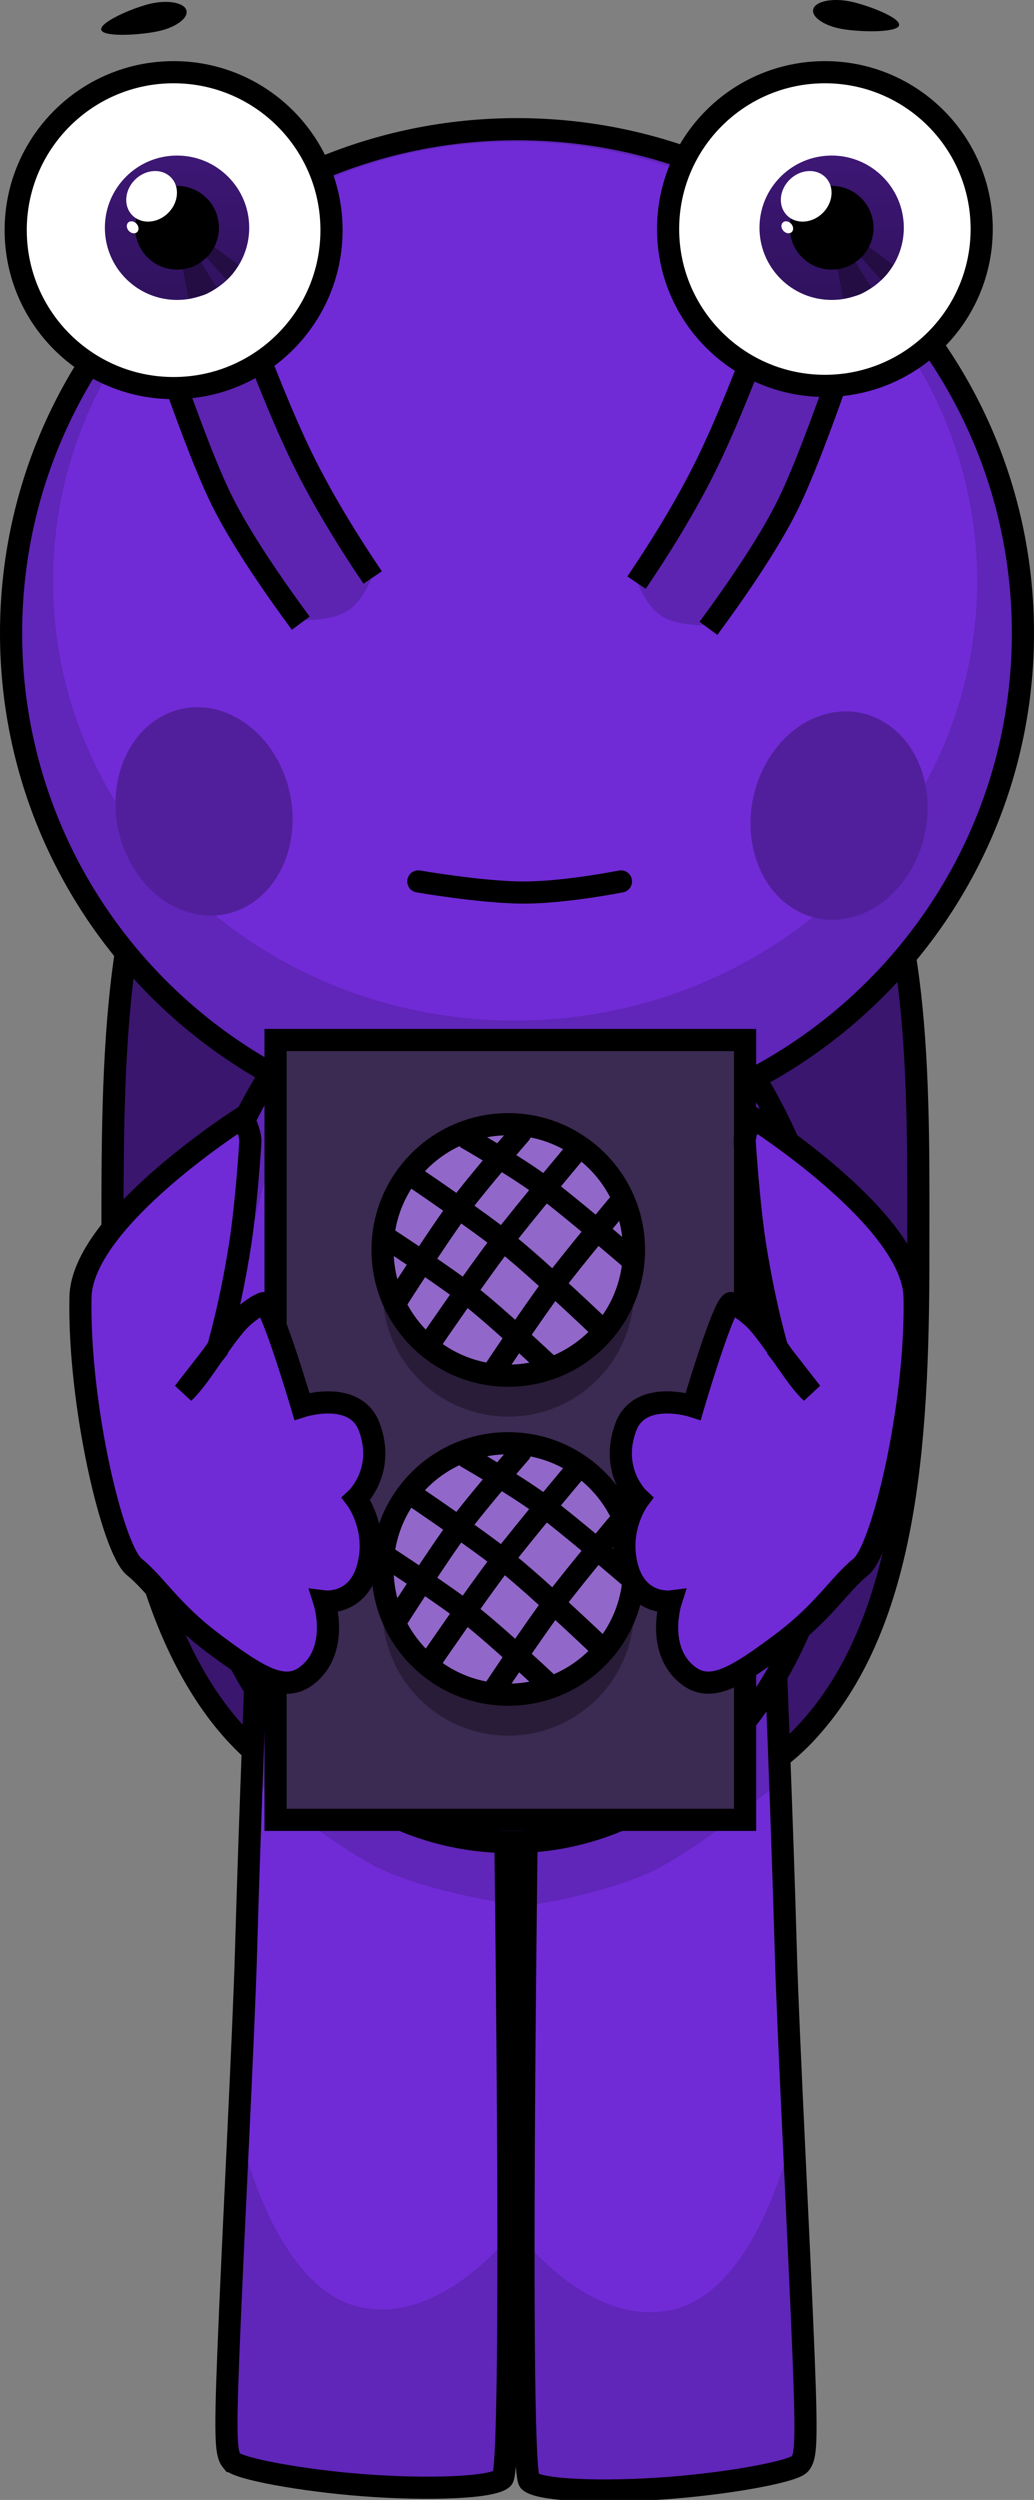 <svg xmlns="http://www.w3.org/2000/svg" xmlns:xlink="http://www.w3.org/1999/xlink" version="1.1" width="116.714" height="282.114" viewBox="0,0,116.714,282.114"><rect x="0" y="0" width="116.714" height="282.114" fill="#808080" stroke="none"/><defs><linearGradient x1="201.845" y1="70.739" x2="201.845" y2="87.033" gradientUnits="userSpaceOnUse" id="color-1"><stop offset="0" stop-color="#3d1775"/><stop offset="1" stop-color="#30125e"/></linearGradient><linearGradient x1="275.734" y1="70.739" x2="275.734" y2="87.033" gradientUnits="userSpaceOnUse" id="color-2"><stop offset="0" stop-color="#3d1775"/><stop offset="1" stop-color="#30125e"/></linearGradient><linearGradient x1="19.984" y1="17.554" x2="19.984" y2="33.848" gradientUnits="userSpaceOnUse" id="color-1-,0,0,1,-181.86071,-53.18514"><stop offset="0" stop-color="#3d1775"/><stop offset="1" stop-color="#30125e"/></linearGradient><linearGradient x1="93.874" y1="17.554" x2="93.874" y2="33.848" gradientUnits="userSpaceOnUse" id="color-2-,0,0,1,-181.86071,-53.18514"><stop offset="0" stop-color="#3d1775"/><stop offset="1" stop-color="#30125e"/></linearGradient></defs><g><g data-paper-data="{&quot;isPaintingLayer&quot;:true}" fill-rule="nonzero" stroke-linejoin="miter" stroke-miterlimit="10" stroke-dasharray="" stroke-dashoffset="0" style="mix-blend-mode: normal"><path d="M 103.658 141.779 C 103.658 163.709 102.185 183.598 90.899 195.643 C 83.371 203.677 68.229 207.971 58.179 207.971 C 46.627 207.971 32.928 203.953 24.906 193.625 C 15.487 181.497 12.7 161.522 12.7 141.779 C 12.7 122.036 12.335 98.908 21.754 86.781 C 29.776 76.452 46.627 75.587 58.179 75.587 C 70.953 75.587 87.899 78.298 96.16 90.639 C 104.144 102.565 103.658 123.813 103.658 141.779 Z " fill="#3a166f" stroke="#000000" stroke-width="2.5" stroke-linecap="butt"/><g data-paper-data="{&quot;index&quot;:null}" stroke-linecap="butt"><path d="M257.327,333.95c-7.121,0.544 -14.455,0.322 -15.701,-0.752c-1.526,-1.316 0,-96.437 0,-96.437h27.632c0,0 0.925,22.972 1.301,36.573c0.266,9.629 1.492,32.695 2.003,45.627c0.4,10.115 0.248,11.473 -0.395,12.262c-0.705,0.864 -7.827,2.191 -14.84,2.727z" fill="#702bd6" stroke-width="0" stroke="#000000" transform="matrix(1,0,0,1,-181.861,-53.185)"/><path d="M269.769,249.979c0.051,1.377 0.158,4.279 0.158,4.279c0,0 -7.774,6.445 -13.313,9.522c-5.539,3.076 -15.257,4.466 -15.257,4.466l0.269,-31.485h27.632c0,0 0.232,5.759 0.511,13.218z" fill="#6025b9" stroke-width="0" stroke="#000000" transform="matrix(1,0,0,1,-181.861,-53.185)"/><path d="M257.327,333.95c-7.121,0.544 -14.455,0.322 -15.701,-0.752c-0.445,-0.384 -0.67,-27.289 -0.67,-27.289c0,0 7.801,10.097 16.953,7.896c9.933,-2.389 13.603,-20.718 13.603,-20.718c0,0 0.869,21.303 1.049,25.875c0.4,10.115 0.248,11.473 -0.395,12.262c-0.705,0.864 -7.827,2.191 -14.84,2.727z" fill="#6025b9" stroke-width="0" stroke="#000000" transform="matrix(1,0,0,1,-181.861,-53.185)"/><path d="M 75.466 280.765 C 68.346 281.309 61.011 281.087 59.766 280.013 C 58.24 278.697 59.766 183.576 59.766 183.576 L 87.397 183.576 C 87.397 183.576 88.323 206.548 88.698 220.15 C 88.964 229.779 90.191 252.845 90.701 265.776 C 91.101 275.891 90.95 277.25 90.306 278.038 C 89.601 278.902 82.479 280.229 75.466 280.765 Z " fill="none" stroke-width="2.5" stroke="#000000"/></g><g stroke-linecap="butt"><path d="M208.036,330.91c-0.644,-0.789 -0.795,-2.147 -0.395,-12.262c0.511,-12.931 1.737,-35.998 2.003,-45.627c0.376,-13.602 1.301,-36.573 1.301,-36.573h27.632c0,0 1.526,95.12 0,96.437c-1.245,1.074 -8.58,1.296 -15.701,0.752c-7.012,-0.536 -14.134,-1.863 -14.84,-2.727z" fill="#702bd6" stroke-width="0" stroke="#000000" transform="matrix(1,0,0,1,-181.861,-53.185)"/><path d="M210.945,236.448h27.632l0.269,31.485c0,0 -9.718,-1.39 -15.257,-4.466c-5.539,-3.076 -13.313,-9.522 -13.313,-9.522c0,0 0.107,-2.902 0.158,-4.279c0.279,-7.459 0.511,-13.218 0.511,-13.218z" fill="#6025b9" stroke-width="0" stroke="#000000" transform="matrix(1,0,0,1,-181.861,-53.185)"/><path d="M208.036,330.91c-0.644,-0.789 -0.795,-2.147 -0.395,-12.262c0.181,-4.572 1.049,-25.875 1.049,-25.875c0,0 3.67,18.329 13.603,20.718c9.152,2.201 16.953,-7.896 16.953,-7.896c0,0 -0.225,26.905 -0.67,27.289c-1.245,1.074 -8.58,1.296 -15.701,0.752c-7.012,-0.536 -14.134,-1.863 -14.84,-2.727z" fill="#6025b9" stroke-width="0" stroke="#000000" transform="matrix(1,0,0,1,-181.861,-53.185)"/><path d="M 26.175 277.725 C 25.532 276.936 25.381 275.577 25.78 265.463 C 26.291 252.532 27.517 229.465 27.783 219.836 C 28.159 206.235 29.084 183.263 29.084 183.263 L 56.716 183.263 C 56.716 183.263 58.241 278.383 56.716 279.7 C 55.471 280.774 48.136 280.995 41.015 280.452 C 34.003 279.916 26.881 278.589 26.176 277.725 Z " fill="none" stroke-width="2.5" stroke="#000000"/></g><g stroke-linecap="butt"><path d="M277.01,211.944c0,28.943 -16.751,49.117 -37.414,49.117c-20.663,0 -36.497,-19.233 -37.414,-48.176c-0.917,-28.928 16.751,-56.637 37.414,-56.637c20.663,0 37.414,26.753 37.414,55.697z" fill="#6025b9" stroke-width="0" stroke="#000000" transform="matrix(1,0,0,1,-181.861,-53.185)"/><path d="M271.05,203.702c0,24.66 -13.971,41.848 -31.206,41.848c-17.235,0 -30.441,-16.387 -31.206,-41.047c-0.219,-7.054 3.765,-20.378 3.765,-20.378c0,0 16.282,6.591 27.441,6.434c11.159,-0.157 27.06,-7.225 27.06,-7.225c0,0 4.147,13.257 4.147,20.369z" fill="#702bd6" stroke-width="0" stroke="#000000" transform="matrix(1,0,0,1,-181.861,-53.185)"/><path d="M 95.149 158.759 C 95.149 187.702 78.399 207.876 57.736 207.876 C 37.072 207.876 21.239 188.643 20.322 159.699 C 19.405 130.771 37.072 103.062 57.736 103.062 C 78.399 103.062 95.149 129.816 95.149 158.759 Z " fill="none" stroke-width="2.5" stroke="#000000"/></g><g stroke-linecap="butt"><g><path d="M297.324,124.636c0,31.409 -25.568,56.872 -57.107,56.872c-31.539,0 -57.107,-25.462 -57.107,-56.872c0,-31.409 25.568,-56.872 57.107,-56.872c31.539,0 57.107,25.462 57.107,56.872z" fill="#6025b9" stroke-width="0" stroke="#000000" transform="matrix(1,0,0,1,-181.861,-53.185)"/><path d="M292.154,118.761c0,27.386 -23.349,49.587 -52.151,49.587c-28.802,0 -52.151,-22.201 -52.151,-49.587c0,-27.386 23.349,-49.587 52.151,-49.587c28.802,0 52.151,22.201 52.151,49.587z" fill="#702bd6" stroke-width="0" stroke="#000000" transform="matrix(1,0,0,1,-181.861,-53.185)"/><path d="M 115.464 71.451 C 115.464 102.86 89.896 128.322 58.357 128.322 C 26.818 128.322 1.25 102.86 1.25 71.451 C 1.25 40.041 26.818 14.579 58.357 14.579 C 89.896 14.579 115.464 40.041 115.464 71.451 Z " fill="none" stroke-width="2.5" stroke="#000000"/></g><path d="M213.578,139.711c2.737,5.866 1.069,12.877 -3.725,15.661c-4.795,2.783 -10.901,0.284 -13.638,-5.581c-2.737,-5.866 -1.069,-12.877 3.725,-15.661c4.795,-2.783 10.901,-0.284 13.638,5.581z" fill="#511f9b" stroke="none" stroke-width="0" transform="matrix(1,0,0,1,-181.861,-53.185)"/><path d="M281.529,134.599c4.795,2.783 6.463,9.795 3.725,15.661c-2.737,5.866 -8.844,8.365 -13.638,5.581c-4.795,-2.783 -6.463,-9.795 -3.725,-15.661c2.737,-5.866 8.844,-8.365 13.638,-5.581z" data-paper-data="{&quot;index&quot;:null}" fill="#511f9b" stroke="none" stroke-width="0" transform="matrix(1,0,0,1,-181.861,-53.185)"/></g><path d="M202.884,54.298c0.312,0.842 -1.021,1.901 -2.977,2.367c-1.956,0.466 -6.295,0.756 -6.607,-0.086c-0.312,-0.842 3.521,-2.496 5.478,-2.962c1.956,-0.466 3.795,-0.161 4.107,0.681z" fill="#000000" stroke="none" stroke-width="0" stroke-linecap="butt" transform="matrix(1,0,0,1,-181.861,-53.185)"/><path d="M277.743,53.334c1.974,0.383 5.874,1.875 5.597,2.729c-0.276,0.854 -4.624,0.746 -6.598,0.363c-1.974,-0.383 -3.35,-1.386 -3.074,-2.239c0.276,-0.854 2.1,-1.236 4.075,-0.853z" data-paper-data="{&quot;index&quot;:null}" fill="#000000" stroke="none" stroke-width="0" stroke-linecap="butt" transform="matrix(1,0,0,1,-181.861,-53.185)"/><path d="M 70.091 99.469 C 70.091 99.469 63.797 100.723 59.124 100.723 C 54.452 100.723 47.217 99.469 47.217 99.469 " fill="none" stroke="#000000" stroke-width="2.5" stroke-linecap="round"/><g stroke-linecap="butt"><path d="M206.828,109.521c-3.629,-7.407 -9.497,-25.867 -9.497,-25.867l8.791,-3.946c0,0 5.286,15.868 9.89,25.264c2.419,4.937 7.845,13.278 7.845,13.278c0,0 -0.959,2.821 -2.895,3.964c-1.936,1.143 -5.414,0.941 -5.414,0.941c0,0 -6.557,-9.222 -8.719,-13.634z" fill="#5d24b2" stroke="none" stroke-width="0" transform="matrix(1,0,0,1,-181.861,-53.185)"/><path d="M 33.949 70.326 C 31.199 66.602 27.199 60.891 24.968 56.336 C 21.338 48.929 15.471 30.469 15.471 30.469 L 24.261 26.523 C 24.261 26.523 29.547 42.391 34.151 51.787 C 36.594 56.773 39.694 61.67 42.066 65.169 " fill="none" stroke="#000000" stroke-width="2.5"/></g><path d="M 1.772 25.972 C 1.772 16.128 9.752 8.148 19.596 8.148 C 29.44 8.148 37.42 16.128 37.42 25.972 C 37.42 35.816 29.44 43.796 19.596 43.796 C 9.752 43.796 1.772 35.816 1.772 25.972 Z " fill="#ffffff" stroke="#000000" stroke-width="2.5" stroke-linecap="butt"/><g stroke-linecap="butt"><g><path d="M 11.837 25.701 C 11.837 21.202 15.485 17.554 19.984 17.554 C 24.483 17.554 28.131 21.202 28.131 25.701 C 28.131 30.201 24.483 33.848 19.984 33.848 C 15.485 33.848 11.837 30.201 11.837 25.701 Z " fill="url(#color-1-,0,0,1,-181.86071,-53.18514)" stroke-width="0.5" stroke="none"/><path d="M203.152,86.895l-0.76,-3.952l1.866,-0.628l2.064,3.34c0,0 -0.848,0.632 -1.537,0.843c-0.675,0.206 -1.632,0.397 -1.632,0.397z" fill="#230d43" stroke-width="0" stroke="none" transform="matrix(1,0,0,1,-181.861,-53.185)"/><path d="M207.434,84.793l-2.598,-2.94l1.014,-0.954l2.924,2.189c0,0 -0.343,0.594 -0.613,0.937c-0.27,0.343 -0.727,0.768 -0.727,0.768z" fill="#230d43" stroke-width="0" stroke="none" transform="matrix(1,0,0,1,-181.861,-53.185)"/></g><path d="M 15.259 25.701 C 15.259 23.091 17.374 20.976 19.984 20.976 C 22.594 20.976 24.709 23.091 24.709 25.701 C 24.709 28.311 22.594 30.426 19.984 30.426 C 17.374 30.426 15.259 28.311 15.259 25.701 Z " fill="#000000" stroke-width="0.5" stroke="none"/><path d="M200.827,77.234c-1.205,1.18 -3.012,1.288 -4.036,0.242c-1.024,-1.046 -0.877,-2.851 0.328,-4.03c1.205,-1.18 3.012,-1.288 4.036,-0.242c1.024,1.046 0.877,2.851 -0.328,4.03z" fill="#ffffff" stroke-width="0" stroke="none" transform="matrix(1,0,0,1,-181.861,-53.185)"/><path d="M197.331,78.506c0.242,0.326 0.217,0.739 -0.057,0.921c-0.274,0.183 -0.692,0.066 -0.934,-0.26c-0.242,-0.326 -0.217,-0.739 0.057,-0.921c0.274,-0.183 0.692,-0.066 0.934,0.26z" fill="#ffffff" stroke-width="0" stroke="none" transform="matrix(1,0,0,1,-181.861,-53.185)"/></g><g data-paper-data="{&quot;index&quot;:null}" stroke-linecap="butt"><path d="M262.089,123.736c0,0 -3.478,0.202 -5.414,-0.941c-1.936,-1.143 -2.895,-3.964 -2.895,-3.964c0,0 5.426,-8.341 7.845,-13.278c4.604,-9.397 9.89,-25.264 9.89,-25.264l8.791,3.946c0,0 -5.868,18.46 -9.497,25.867c-2.162,4.412 -8.719,13.634 -8.719,13.634z" fill="#5d24b2" stroke="none" stroke-width="0" transform="matrix(1,0,0,1,-181.861,-53.185)"/><path d="M 71.849 65.75 C 74.221 62.251 77.321 57.355 79.764 52.368 C 84.368 42.972 89.654 27.104 89.654 27.104 L 98.445 31.05 C 98.445 31.05 92.577 49.51 88.948 56.918 C 86.716 61.472 82.716 67.183 79.966 70.907 " fill="none" stroke="#000000" stroke-width="2.5"/></g><path d="M 75.412 25.847 C 75.412 16.072 83.336 8.148 93.111 8.148 C 102.886 8.148 110.81 16.072 110.81 25.847 C 110.81 35.622 102.886 43.546 93.111 43.546 C 83.336 43.546 75.412 35.622 75.412 25.847 Z " fill="#ffffff" stroke="#000000" stroke-width="2.5" stroke-linecap="butt"/><g stroke-linecap="butt"><g><path d="M 85.727 25.701 C 85.727 21.202 89.374 17.554 93.874 17.554 C 98.373 17.554 102.02 21.202 102.02 25.701 C 102.02 30.201 98.373 33.848 93.874 33.848 C 89.374 33.848 85.727 30.201 85.727 25.701 Z " fill="url(#color-2-,0,0,1,-181.86071,-53.18514)" stroke-width="0.5" stroke="none"/><path d="M277.042,86.895l-0.76,-3.952l1.866,-0.628l2.064,3.34c0,0 -0.848,0.632 -1.537,0.843c-0.675,0.206 -1.632,0.397 -1.632,0.397z" fill="#230d43" stroke-width="0" stroke="none" transform="matrix(1,0,0,1,-181.861,-53.185)"/><path d="M281.324,84.793l-2.598,-2.94l1.014,-0.954l2.924,2.189c0,0 -0.343,0.594 -0.613,0.937c-0.27,0.343 -0.727,0.768 -0.727,0.768z" fill="#230d43" stroke-width="0" stroke="none" transform="matrix(1,0,0,1,-181.861,-53.185)"/></g><path d="M 89.148 25.701 C 89.148 23.091 91.264 20.976 93.874 20.976 C 96.483 20.976 98.599 23.091 98.599 25.701 C 98.599 28.311 96.483 30.426 93.874 30.426 C 91.264 30.426 89.148 28.311 89.148 25.701 Z " fill="#000000" stroke-width="0.5" stroke="none"/><path d="M274.716,77.234c-1.205,1.18 -3.012,1.288 -4.036,0.242c-1.024,-1.046 -0.877,-2.851 0.328,-4.03c1.205,-1.18 3.012,-1.288 4.036,-0.242c1.024,1.046 0.877,2.851 -0.328,4.03z" fill="#ffffff" stroke-width="0" stroke="none" transform="matrix(1,0,0,1,-181.861,-53.185)"/><path d="M271.221,78.506c0.242,0.326 0.217,0.739 -0.057,0.921c-0.274,0.183 -0.692,0.066 -0.934,-0.26c-0.242,-0.326 -0.217,-0.739 0.057,-0.921c0.274,-0.183 0.692,-0.066 0.934,0.26z" fill="#ffffff" stroke-width="0" stroke="none" transform="matrix(1,0,0,1,-181.861,-53.185)"/></g><g><path d="M 31.104 205.366 L 31.104 117.366 L 84.104 117.366 L 84.104 205.366 Z " fill="#3b2a52" stroke="#000000" stroke-width="2.5" stroke-linecap="butt"/><g><path d="M 43.181 145.677 C 43.181 137.84 49.534 131.488 57.37 131.488 C 65.207 131.488 71.56 137.84 71.56 145.677 C 71.56 153.513 65.207 159.866 57.37 159.866 C 49.534 159.866 43.181 153.513 43.181 145.677 Z " fill="#291c38" stroke="none" stroke-width="0.5" stroke-linecap="butt"/><path d="M 43.181 141.055 C 43.181 133.219 49.534 126.866 57.37 126.866 C 65.207 126.866 71.56 133.219 71.56 141.055 C 71.56 148.892 65.207 155.244 57.37 155.244 C 49.534 155.244 43.181 148.892 43.181 141.055 Z " fill="#9267ca" stroke="#000000" stroke-width="2.5" stroke-linecap="butt"/><path d="M 46.376 132.598 C 46.376 132.598 53.803 137.595 57.413 140.508 C 60.892 143.314 67.66 149.767 67.66 149.767 " fill="none" stroke="#000000" stroke-width="2.5" stroke-linecap="round"/><path d="M 43.822 139.834 C 43.822 139.834 50.212 144.004 53.272 146.408 C 56.162 148.678 61.7 153.881 61.7 153.881 " fill="none" stroke="#000000" stroke-width="2.5" stroke-linecap="round"/><path d="M 52.761 128.483 C 52.761 128.483 58.087 131.542 60.951 133.646 C 64.111 135.967 70.924 141.821 70.924 141.821 " fill="none" stroke="#000000" stroke-width="2.5" stroke-linecap="round"/><path d="M 48.788 151.185 C 48.788 151.185 53.734 143.961 56.483 140.359 C 59.221 136.772 65.248 129.618 65.248 129.618 " fill="none" stroke="#000000" stroke-width="2.5" stroke-linecap="round"/><path d="M 44.957 146.503 C 44.957 146.503 49.403 139.541 51.797 136.308 C 53.969 133.375 58.721 127.915 58.721 127.915 " fill="none" stroke="#000000" stroke-width="2.5" stroke-linecap="round"/><path d="M 55.741 154.733 C 55.741 154.733 60.055 148.225 62.478 144.993 C 64.879 141.792 70.214 135.435 70.214 135.435 " fill="none" stroke="#000000" stroke-width="2.5" stroke-linecap="round"/></g><g><path d="M 43.181 181.677 C 43.181 173.84 49.534 167.488 57.37 167.488 C 65.207 167.488 71.56 173.84 71.56 181.677 C 71.56 189.513 65.207 195.866 57.37 195.866 C 49.534 195.866 43.181 189.513 43.181 181.677 Z " fill="#291c38" stroke="none" stroke-width="0.5" stroke-linecap="butt"/><path d="M 43.181 177.055 C 43.181 169.219 49.534 162.866 57.37 162.866 C 65.207 162.866 71.56 169.219 71.56 177.055 C 71.56 184.892 65.207 191.244 57.37 191.244 C 49.534 191.244 43.181 184.892 43.181 177.055 Z " fill="#9267ca" stroke="#000000" stroke-width="2.5" stroke-linecap="butt"/><path d="M 46.376 168.598 C 46.376 168.598 53.803 173.595 57.413 176.508 C 60.892 179.314 67.66 185.767 67.66 185.767 " fill="none" stroke="#000000" stroke-width="2.5" stroke-linecap="round"/><path d="M 43.822 175.834 C 43.822 175.834 50.212 180.004 53.272 182.408 C 56.162 184.678 61.7 189.881 61.7 189.881 " fill="none" stroke="#000000" stroke-width="2.5" stroke-linecap="round"/><path d="M 52.761 164.483 C 52.761 164.483 58.087 167.542 60.951 169.646 C 64.111 171.967 70.924 177.821 70.924 177.821 " fill="none" stroke="#000000" stroke-width="2.5" stroke-linecap="round"/><path d="M 65.248 165.618 C 65.248 165.618 59.221 172.772 56.483 176.359 C 53.734 179.961 48.788 187.185 48.788 187.185 " fill="none" stroke="#000000" stroke-width="2.5" stroke-linecap="round"/><path d="M 58.721 163.915 C 58.721 163.915 53.969 169.375 51.797 172.308 C 49.403 175.541 44.957 182.503 44.957 182.503 " fill="none" stroke="#000000" stroke-width="2.5" stroke-linecap="round"/><path d="M 70.214 171.435 C 70.214 171.435 64.879 177.792 62.478 180.993 C 60.055 184.225 55.741 190.733 55.741 190.733 " fill="none" stroke="#000000" stroke-width="2.5" stroke-linecap="round"/></g></g><path d="M 20.736 157.15 C 22.422 155.621 24.492 151.919 26.595 149.447 C 27.889 147.926 29.817 146.87 29.831 147.073 C 30.843 147.72 34.075 158.704 34.075 158.704 C 34.075 158.704 40.091 156.75 41.688 161.052 C 43.543 166.048 40.198 169.136 40.198 169.136 C 40.198 169.136 42.691 172.408 41.546 176.792 C 40.395 181.205 36.602 180.722 36.602 180.722 C 36.602 180.722 38.38 186.256 34.59 189.114 C 32.069 191.016 29.18 189.253 24.11 185.461 C 19.302 181.865 17.605 178.805 15.158 176.824 C 12.717 174.848 8.84 158.545 9.085 146.38 C 9.263 137.571 27.428 126.077 27.428 126.077 C 27.428 126.077 28.318 127.88 28.26 128.847 C 28.08 131.809 27.634 137.03 27.113 140.378 C 26.01 147.451 24.566 152.222 24.566 152.222 Z " data-paper-data="{&quot;index&quot;:null}" fill="#702bd6" stroke="#000000" stroke-width="2.5" stroke-linecap="butt"/><path d="M 87.757 152.222 C 87.757 152.222 86.313 147.451 85.21 140.378 C 84.688 137.03 84.243 131.809 84.063 128.847 C 84.004 127.88 84.895 126.077 84.895 126.077 C 84.895 126.077 103.06 137.571 103.237 146.38 C 103.483 158.545 99.605 174.848 97.165 176.824 C 94.718 178.805 93.021 181.865 88.212 185.461 C 83.142 189.253 80.254 191.016 77.732 189.114 C 73.943 186.256 75.721 180.722 75.721 180.722 C 75.721 180.722 71.928 181.205 70.776 176.792 C 69.632 172.408 72.124 169.136 72.124 169.136 C 72.124 169.136 68.779 166.048 70.634 161.052 C 72.231 156.75 78.248 158.704 78.248 158.704 C 78.248 158.704 81.48 147.72 82.491 147.074 C 82.506 146.87 84.434 147.926 85.728 149.447 C 87.831 151.919 89.9 155.621 91.587 157.15 Z " data-paper-data="{&quot;index&quot;:null}" fill="#702bd6" stroke="#000000" stroke-width="2.5" stroke-linecap="butt"/></g></g></svg>